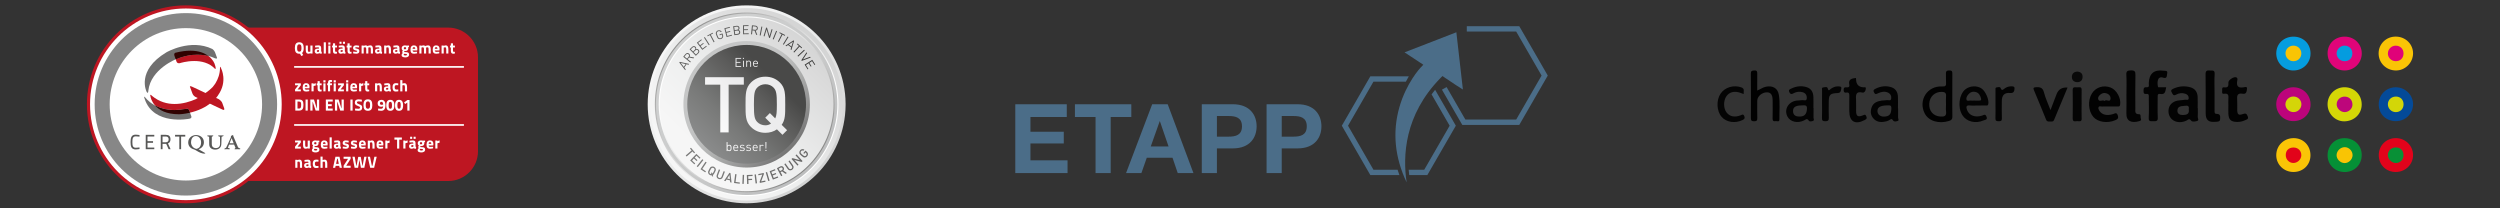 <?xml version="1.0" encoding="UTF-8"?>
<svg xmlns="http://www.w3.org/2000/svg" xmlns:xlink="http://www.w3.org/1999/xlink" id="Ebene_1" data-name="Ebene 1" viewBox="0 0 1200 100">
  <rect x="0" y="0" width="1200" height="100" fill="#333333" stroke="none"/>
  <defs>
    <style>
      .cls-1 {
        fill: #fac406;
      }

      .cls-1, .cls-2, .cls-3, .cls-4, .cls-5, .cls-6, .cls-7, .cls-8, .cls-9, .cls-10, .cls-11, .cls-12, .cls-13, .cls-14, .cls-15, .cls-16, .cls-17, .cls-18, .cls-19, .cls-20, .cls-21, .cls-22, .cls-23, .cls-24, .cls-25, .cls-26, .cls-27, .cls-28, .cls-29, .cls-30, .cls-31, .cls-32, .cls-33, .cls-34, .cls-35, .cls-36, .cls-37, .cls-38, .cls-39, .cls-40, .cls-41 {
        stroke-width: 0px;
      }

      .cls-2 {
        fill: url(#Unbenannter_Verlauf_6-3);
      }

      .cls-3 {
        fill: #d3d608;
      }

      .cls-42 {
        clip-path: url(#clippath-11);
      }

      .cls-4 {
        fill: #e2031a;
      }

      .cls-5 {
        fill: #fac405;
      }

      .cls-6 {
        fill: url(#Unbenannter_Verlauf_6);
      }

      .cls-7 {
        fill: #020202;
      }

      .cls-8 {
        fill: #040404;
      }

      .cls-9 {
        fill: #d4d508;
      }

      .cls-10 {
        fill: #030303;
      }

      .cls-11 {
        fill: #4b6d88;
      }

      .cls-12 {
        fill: url(#Unbenannter_Verlauf_5);
      }

      .cls-43 {
        clip-path: url(#clippath-2);
      }

      .cls-13 {
        fill: #010101;
      }

      .cls-14 {
        fill: url(#Unbenannter_Verlauf_8);
      }

      .cls-15 {
        fill: #089036;
      }

      .cls-16 {
        fill: #be1622;
      }

      .cls-17 {
        fill: #e00279;
      }

      .cls-44 {
        clip-path: url(#clippath-6);
      }

      .cls-18 {
        fill: url(#Unbenannter_Verlauf_9);
      }

      .cls-19 {
        fill: none;
      }

      .cls-20 {
        fill: #300100;
      }

      .cls-45 {
        clip-path: url(#clippath-7);
      }

      .cls-21 {
        fill: #e00479;
      }

      .cls-46 {
        clip-path: url(#clippath-1);
      }

      .cls-47 {
        clip-path: url(#clippath-4);
      }

      .cls-22 {
        fill: #bc047b;
      }

      .cls-23 {
        fill: #fff;
      }

      .cls-24 {
        fill: #d4d706;
      }

      .cls-25 {
        fill: url(#Unbenannter_Verlauf_11);
      }

      .cls-26 {
        fill: #059036;
      }

      .cls-27 {
        fill: #f9c404;
      }

      .cls-28 {
        fill: #706f6f;
      }

      .cls-29 {
        fill: #878787;
      }

      .cls-48 {
        clip-path: url(#clippath-9);
      }

      .cls-49 {
        clip-path: url(#clippath);
      }

      .cls-30 {
        fill: #049cdf;
      }

      .cls-31 {
        fill: url(#Unbenannter_Verlauf_4);
      }

      .cls-50 {
        clip-path: url(#clippath-3);
      }

      .cls-32 {
        fill: #044a98;
      }

      .cls-51 {
        clip-path: url(#clippath-8);
      }

      .cls-33 {
        fill: #059ddf;
      }

      .cls-34 {
        fill: #090909;
      }

      .cls-35 {
        fill: #e2031b;
      }

      .cls-36 {
        fill: url(#Unbenannter_Verlauf_6-2);
      }

      .cls-52 {
        clip-path: url(#clippath-5);
      }

      .cls-37 {
        fill: #bd067b;
      }

      .cls-53 {
        clip-path: url(#clippath-10);
      }

      .cls-38 {
        fill: url(#Unbenannter_Verlauf_10);
      }

      .cls-39 {
        fill: #575756;
      }

      .cls-40 {
        fill: url(#Unbenannter_Verlauf_5-2);
      }

      .cls-41 {
        fill: url(#Unbenannter_Verlauf_7);
      }
    </style>
    <clipPath id="clippath">
      <rect class="cls-19" x="41.72" y="2.57" width="187.72" height="95"></rect>
    </clipPath>
    <clipPath id="clippath-1">
      <path class="cls-19" d="m310.89,50.07c0,26.23,21.27,47.5,47.5,47.5s47.32-21.09,47.5-47.16v-.67c-.18-26.08-21.38-47.16-47.5-47.16s-47.5,21.27-47.5,47.5"></path>
    </clipPath>
    <linearGradient id="Unbenannter_Verlauf_6" data-name="Unbenannter Verlauf 6" x1="-3644.45" y1="-4055.72" x2="-3643.77" y2="-4055.72" gradientTransform="translate(-40502.15 764425.14) rotate(45) scale(140.39)" gradientUnits="userSpaceOnUse">
      <stop offset="0" stop-color="#f6f6f6"></stop>
      <stop offset=".32" stop-color="#eeefef"></stop>
      <stop offset=".8" stop-color="#dadada"></stop>
      <stop offset="1" stop-color="#cfd0d0"></stop>
    </linearGradient>
    <clipPath id="clippath-2">
      <path class="cls-19" d="m312.21,50.07c0,25.5,20.68,46.18,46.18,46.18s46.18-20.68,46.18-46.18S383.89,3.89,358.39,3.89c-25.5,0-46.18,20.68-46.18,46.18"></path>
    </clipPath>
    <linearGradient id="Unbenannter_Verlauf_6-2" data-name="Unbenannter Verlauf 6" x1="-3686.51" y1="-4016.01" x2="-3685.83" y2="-4016.01" gradientTransform="translate(743728.9 31884.84) rotate(-45) scale(136.49)" xlink:href="#Unbenannter_Verlauf_6"></linearGradient>
    <clipPath id="clippath-3">
      <path class="cls-19" d="m314.32,50.07c0,24.34,19.73,44.07,44.07,44.07s44.07-19.73,44.07-44.07-19.73-44.07-44.07-44.07-44.07,19.73-44.07,44.07"></path>
    </clipPath>
    <linearGradient id="Unbenannter_Verlauf_5" data-name="Unbenannter Verlauf 5" x1="-3728.14" y1="-4059.31" x2="-3727.47" y2="-4059.31" gradientTransform="translate(30890.5 -717169.87) rotate(-135) scale(130.25)" gradientUnits="userSpaceOnUse">
      <stop offset="0" stop-color="#fff"></stop>
      <stop offset=".13" stop-color="#f9f9f9"></stop>
      <stop offset=".31" stop-color="#e7e7e7"></stop>
      <stop offset=".52" stop-color="#cacaca"></stop>
      <stop offset=".75" stop-color="#a2a2a1"></stop>
      <stop offset="1" stop-color="#6f6f6e"></stop>
    </linearGradient>
    <clipPath id="clippath-4">
      <path class="cls-19" d="m314.85,50.07c0,24.05,19.49,43.54,43.54,43.54s43.54-19.49,43.54-43.54-19.49-43.54-43.54-43.54c-24.05,0-43.54,19.49-43.54,43.54"></path>
    </clipPath>
    <linearGradient id="Unbenannter_Verlauf_4" data-name="Unbenannter Verlauf 4" x1="-3640.78" y1="-4055.56" x2="-3640.11" y2="-4055.56" gradientTransform="translate(-37416.55 700379.64) rotate(45) scale(128.69)" gradientUnits="userSpaceOnUse">
      <stop offset="0" stop-color="#cfd0d0"></stop>
      <stop offset=".49" stop-color="#c8c9c9"></stop>
      <stop offset="1" stop-color="#bbbcbd"></stop>
    </linearGradient>
    <clipPath id="clippath-5">
      <path class="cls-19" d="m316.17,50.07c0,23.32,18.9,42.22,42.22,42.22s42.22-18.9,42.22-42.22-18.9-42.22-42.22-42.22c-23.32,0-42.22,18.9-42.22,42.22"></path>
    </clipPath>
    <linearGradient id="Unbenannter_Verlauf_5-2" data-name="Unbenannter Verlauf 5" x1="-3639.41" y1="-4055.5" x2="-3638.74" y2="-4055.5" gradientTransform="translate(-36387.77 679033.03) rotate(45) scale(124.79)" xlink:href="#Unbenannter_Verlauf_5"></linearGradient>
    <clipPath id="clippath-6">
      <path class="cls-19" d="m316.7,50.07c0,23.03,18.67,41.69,41.69,41.69s41.69-18.67,41.69-41.69-18.67-41.7-41.69-41.7c-23.03,0-41.69,18.67-41.69,41.7"></path>
    </clipPath>
    <linearGradient id="Unbenannter_Verlauf_6-3" data-name="Unbenannter Verlauf 6" x1="-3686.7" y1="-4011.56" x2="-3686.02" y2="-4011.56" gradientTransform="translate(671144.55 28387.31) rotate(-45) scale(123.23)" xlink:href="#Unbenannter_Verlauf_6"></linearGradient>
    <clipPath id="clippath-7">
      <path class="cls-19" d="m328.04,50.07c0,16.76,13.59,30.35,30.35,30.35s30.35-13.59,30.35-30.35-13.59-30.35-30.35-30.35-30.35,13.59-30.35,30.35"></path>
    </clipPath>
    <linearGradient id="Unbenannter_Verlauf_7" data-name="Unbenannter Verlauf 7" x1="-3621.68" y1="-4054.74" x2="-3621" y2="-4054.74" gradientTransform="translate(-27129.21 486896.37) rotate(45) scale(89.69)" gradientUnits="userSpaceOnUse">
      <stop offset="0" stop-color="#c5c6c6"></stop>
      <stop offset=".14" stop-color="#bfc0c0"></stop>
      <stop offset=".32" stop-color="#afb0af"></stop>
      <stop offset=".53" stop-color="#949494"></stop>
      <stop offset=".75" stop-color="#6e6e6d"></stop>
      <stop offset=".99" stop-color="#3e3e3d"></stop>
      <stop offset="1" stop-color="#3b3b3a"></stop>
    </linearGradient>
    <clipPath id="clippath-8">
      <path class="cls-19" d="m329.89,50.07c0,15.74,12.76,28.5,28.5,28.5s28.5-12.76,28.5-28.5-12.76-28.5-28.5-28.5-28.5,12.76-28.5,28.5"></path>
    </clipPath>
    <linearGradient id="Unbenannter_Verlauf_8" data-name="Unbenannter Verlauf 8" x1="-3687.63" y1="-3990.31" x2="-3686.95" y2="-3990.31" gradientTransform="translate(457669.12 18097.29) rotate(-45) scale(84.24)" gradientUnits="userSpaceOnUse">
      <stop offset="0" stop-color="#919292"></stop>
      <stop offset=".2" stop-color="#8a8b8b"></stop>
      <stop offset=".49" stop-color="#787978"></stop>
      <stop offset=".84" stop-color="#5a5a59"></stop>
      <stop offset="1" stop-color="#494948"></stop>
    </linearGradient>
    <clipPath id="clippath-9">
      <path class="cls-19" d="m326.74,30.22l2.36.53-.86,1.37-1.5-1.9Zm-.67-.18l2.81,3.64.26-.42-.64-.81,1-1.6,1.01.23.26-.42-4.5-.96-.21.33Zm60.16,1l1.44,2.26.35-.22-1.19-1.87,1.32-.83,1.01,1.6.35-.22-1.02-1.6,1.29-.82,1.19,1.87.35-.22-1.44-2.26-3.65,2.31Zm-57.67-3.88l.72-.9c.32-.39.75-.5,1.16-.17.41.33.39.77.07,1.17l-.72.89-1.23-.99Zm.43-1.19l-1.04,1.29,3.36,2.71.29-.36-1.49-1.2.65-.81,2.11.44.34-.42-2.17-.43c.26-.51.18-1.06-.31-1.46-.24-.19-.5-.29-.75-.29-.36,0-.71.19-.98.53m55.64,2.95l.23.29,4.26-1.58-.3-.38-3.43,1.3,2.03-3.06-.3-.38-2.49,3.8Zm-1.83-2.09l.32.34,3.15-2.96-.32-.34-3.15,2.96Zm-49.86-1.8l.85-.82c.38-.37.83-.38,1.17-.04.34.35.31.81-.07,1.18l-.85.82-1.1-1.14Zm-1.33-1.38l.81-.78c.35-.33.77-.42,1.13-.05.36.37.25.8-.09,1.13l-.81.78-1.04-1.08Zm.55-1.11l-1.17,1.13,3,3.11,1.21-1.17c.55-.53.64-1.19.1-1.75-.36-.37-.81-.43-1.22-.25.17-.35.12-.8-.2-1.12-.24-.25-.51-.36-.8-.36-.31,0-.64.14-.92.42m50.38-1.35l.93.84-2.62,2.89.34.31,2.62-2.89.92.84.28-.31-2.19-1.99-.28.31Zm-3.94.18l2.01-1.35-.71,2.31-1.3-.96Zm-1.6.53l.39.29.86-.58,1.52,1.12-.3.99.39.29,1.3-4.41-.31-.23-3.84,2.53Zm-42.51-1.42l2.61,3.44,2.14-1.62-.25-.33-1.77,1.34-.94-1.24,1.51-1.14-.25-.33-1.51,1.14-.92-1.21,1.77-1.34-.25-.33-2.14,1.62Zm3.42-2.45l2.31,3.65.39-.25-2.31-3.65-.39.25Zm37.9,3.18l.39.24,2.26-3.68-.39-.24-2.26,3.68Zm-36.35-4.15l.19.36,1.11-.58,1.81,3.46.41-.21-1.82-3.46,1.11-.58-.19-.36-2.62,1.38Zm34.6-1.22l1.11.57-1.76,3.48.41.21,1.77-3.48,1.11.56.19-.37-2.64-1.34-.19.37Zm-3.15,2.93l.43.17,1.63-4-.43-.17-1.64,4Zm-26.36-4.16c-.4.16-.7.44-.86.82-.23.53-.08.92.26,1.77.33.85.49,1.25,1.01,1.48.38.17.8.17,1.19.02.41-.16.73-.47.89-.88.14-.36.12-.71-.06-1.17l-.25-.64-1.42.55.15.38.99-.39.12.31c.12.31.15.55.06.82-.1.3-.33.53-.63.64-.27.1-.56.1-.8-.01-.36-.16-.49-.43-.82-1.27-.33-.84-.41-1.12-.26-1.48.1-.25.32-.46.58-.56.5-.2.98-.03,1.3.44l.43-.17c-.29-.48-.75-.77-1.28-.77-.19,0-.39.04-.6.12m21.97,2.71l.44.13.99-3.32,1.2,3.98.42.13,1.24-4.14-.44-.13-.99,3.31-1.21-3.96-.42-.13-1.24,4.14Zm-18.84-3.76l1.08,4.18,2.6-.67-.1-.4-2.15.56-.39-1.51,1.83-.47-.1-.4-1.83.47-.38-1.48,2.15-.56-.1-.4-2.59.67Zm16.97,3.39l.45.09.82-4.24-.45-.09-.83,4.24Zm-11.98-2.13l1.17-.16c.53-.07.9.19.96.67.07.48-.23.83-.75.9l-1.16.16-.21-1.57Zm-.25-1.89l1.12-.15c.48-.06.87.12.94.63.07.51-.27.79-.74.86l-1.12.15-.2-1.49Zm1.1-.56l-1.61.22.58,4.28,1.67-.22c.76-.1,1.22-.58,1.12-1.36-.07-.51-.41-.83-.83-.92.34-.18.56-.57.5-1.02-.09-.64-.55-.99-1.18-.99-.08,0-.16,0-.24.02m8.83,1.9l-1.15-.12.16-1.58,1.15.12c.5.05.83.35.77.88-.05.48-.37.7-.8.7-.04,0-.09,0-.14,0m-1.84,2.15l.46.05.19-1.91,1.03.1.78,2.01.54.05-.82-2.05c.57-.06.99-.43,1.05-1.06.08-.74-.4-1.25-1.15-1.33l-1.65-.17-.44,4.3Zm-3.88-4.33l.07,4.32,2.68-.04v-.41s-2.23.04-2.23.04l-.03-1.56,1.89-.03v-.41s-1.9.03-1.9.03l-.03-1.52,2.22-.04v-.41s-2.69.04-2.69.04Z"></path>
    </clipPath>
    <linearGradient id="Unbenannter_Verlauf_9" data-name="Unbenannter Verlauf 9" x1="-3604.61" y1="-4053.98" x2="-3603.93" y2="-4053.98" gradientTransform="translate(-22109.84 382705.47) rotate(45) scale(70.67)" gradientUnits="userSpaceOnUse">
      <stop offset="0" stop-color="#636362"></stop>
      <stop offset=".31" stop-color="#5c5c5b"></stop>
      <stop offset=".76" stop-color="#484847"></stop>
      <stop offset="1" stop-color="#3b3b3a"></stop>
    </linearGradient>
    <clipPath id="clippath-10">
      <path class="cls-19" d="m356.33,88.24l.65.03.19-4.32-.66-.03-.19,4.32Zm2.14-4.24l.16,4.32.66-.03-.07-1.82,1.79-.07-.02-.59-1.79.07-.05-1.31,2.1-.08-.02-.59-2.76.1Zm3.71-.23l.52,4.29.65-.08-.52-4.29-.65.08Zm-9.83,4.07l2.71.34.07-.58-2.06-.26.47-3.7-.65-.08-.55,4.28Zm11.6-4.29l.12.58,1.87-.38-1.32,3.5.11.55,2.71-.55-.12-.58-1.97.4,1.33-3.53-.11-.52-2.63.54Zm-14.9,2.13l1.1-1.7.19,2.02-1.29-.31Zm-1.49,1.11l.68.16.49-.77,1.66.4.08.91.68.16-.52-4.57-.51-.13-2.56,3.82Zm20-4.05l1.21,4.15.63-.18-1.21-4.15-.63.18Zm-23.52,1.24c-.31.83.1,1.63.92,1.94.82.31,1.67-.02,1.98-.85l1.01-2.68-.61-.23-1,2.65c-.2.54-.66.75-1.17.56-.5-.19-.71-.65-.51-1.19l1-2.65-.61-.23-1.01,2.68Zm25.38-1.8l1.56,4.03,2.57-.99-.21-.55-1.96.76-.47-1.21,1.68-.65-.21-.54-1.68.65-.45-1.18,1.96-.76-.21-.55-2.58.99Zm-28.42,1.32c-.23-.12-.39-.32-.45-.54-.08-.3,0-.54.39-1.31.4-.77.55-.96.85-1.07.21-.08.47-.06.69.06.22.12.39.32.45.53.08.3,0,.54-.39,1.31-.26.5-.41.75-.61.89l-.18-.57-.49.15.19.61s-.07,0-.11,0c-.12,0-.24-.03-.35-.09m.54-3.49c-.57.18-.79.61-1.17,1.35-.39.74-.61,1.16-.43,1.73.13.4.38.72.79.93.3.16.63.22.93.17l.18.58.49-.15-.18-.57c.43-.21.63-.61.97-1.26.39-.74.62-1.16.44-1.73-.13-.4-.39-.72-.8-.94-.25-.13-.5-.19-.75-.19-.16,0-.32.03-.47.08m32.24.96l.86-.45c.39-.2.77-.12.97.26.2.37.05.73-.34.94l-.86.45-.63-1.2Zm.63-.99l-1.48.78,2.02,3.82.58-.31-.85-1.61.72-.38,1.65,1.18.68-.36-1.77-1.22c.37-.34.51-.87.23-1.42-.23-.44-.62-.68-1.07-.68-.22,0-.46.06-.7.19m-38.17,1.27l2.28,1.52.33-.49-1.73-1.16,2.07-3.1-.54-.36-2.4,3.59Zm42.23-3.81l1.62,2.33c.33.47.24.97-.2,1.28-.44.31-.94.21-1.26-.26l-1.62-2.33-.54.37,1.63,2.35c.51.73,1.4.84,2.12.34.72-.5.93-1.38.42-2.11l-1.63-2.35-.54.37Zm-44.05,2.4l.51.41,2.69-3.38-.51-.41-2.68,3.38Zm47.43-5.23l2.03,2.25-3.52-.92-.45.4,2.9,3.21.49-.44-2.04-2.26,3.52.92.45-.4-2.89-3.21-.49.44Zm-50.56,2.44l2.01,1.89.4-.43-1.53-1.44.89-.95,1.31,1.23.4-.42-1.31-1.23.86-.92,1.53,1.45.4-.43-2.01-1.89-2.96,3.14Zm52.78-4.84c-.3.35-.42.74-.39,1.16.04.6.41.91,1.04,1.45.63.54.99.86,1.59.81.42-.03.8-.22,1.09-.56.3-.34.45-.75.4-1.22-.04-.41-.25-.72-.67-1.09l-.5-.43-1.03,1.19.42.36.6-.7.19.16c.21.18.34.37.37.61.04.26-.04.52-.23.73-.17.19-.39.3-.61.31-.31.01-.53-.12-1.19-.68-.66-.57-.81-.76-.85-1.07-.02-.22.05-.46.21-.66.32-.37.73-.42,1.16-.2l.43-.5c-.27-.16-.57-.26-.87-.26-.41,0-.83.17-1.17.57m-52.86-.85l.77.9-2.83,2.43.43.5,2.83-2.43.77.9.45-.38-1.97-2.3-.45.38Z"></path>
    </clipPath>
    <linearGradient id="Unbenannter_Verlauf_10" data-name="Unbenannter Verlauf 10" x1="-3594.73" y1="-4053.64" x2="-3594.05" y2="-4053.64" gradientTransform="translate(-20019.89 339395.53) rotate(45) scale(62.74)" gradientUnits="userSpaceOnUse">
      <stop offset="0" stop-color="#7b7b7a"></stop>
      <stop offset=".34" stop-color="#737372"></stop>
      <stop offset=".85" stop-color="#5e5d5d"></stop>
      <stop offset="1" stop-color="#575656"></stop>
    </linearGradient>
    <clipPath id="clippath-11">
      <path class="cls-19" d="m367.4,72.49h.52v-.51h-.52v.51Zm-14.93-2.2c.12-.27.38-.45.7-.45s.58.18.7.45c.07.16.08.25.09.5h-1.58c.01-.24.02-.33.09-.5m-.53.71c0,1.06.52,1.53,1.3,1.53.51,0,.79-.16,1.09-.46l-.3-.26c-.24.24-.44.34-.78.34-.57,0-.88-.38-.88-1.03h2.01v-.2c0-.89-.46-1.44-1.22-1.44-.76,0-1.23.56-1.23,1.53m3.26-.65c0,.49.31.75.89.8l.49.04c.35.03.5.18.5.44,0,.35-.3.53-.8.53-.37,0-.69-.1-.93-.35l-.29.29c.33.32.72.43,1.23.43.72,0,1.21-.34,1.21-.91s-.36-.76-.88-.81l-.48-.04c-.38-.03-.52-.18-.52-.44,0-.3.23-.49.67-.49.31,0,.58.07.8.24l.28-.29c-.27-.22-.65-.32-1.07-.32-.64,0-1.1.33-1.1.87m3.06,0c0,.49.31.75.89.8l.49.04c.35.03.5.18.5.44,0,.35-.3.53-.8.53-.37,0-.69-.1-.93-.35l-.29.29c.33.32.72.43,1.22.43.72,0,1.21-.34,1.21-.91s-.36-.76-.88-.81l-.48-.04c-.38-.03-.52-.18-.52-.44,0-.3.23-.49.67-.49.31,0,.58.07.8.24l.29-.29c-.27-.22-.65-.32-1.07-.32-.64,0-1.1.33-1.1.87m3.55-.05c.11-.27.38-.45.7-.45s.58.18.7.45c.07.16.08.25.09.5h-1.58c.01-.24.03-.33.09-.5m-.53.71c0,1.06.51,1.53,1.3,1.53.51,0,.79-.16,1.09-.46l-.3-.26c-.24.24-.44.34-.78.34-.57,0-.88-.38-.88-1.03h2.01v-.2c0-.89-.45-1.44-1.23-1.44-.76,0-1.22.56-1.22,1.53m3.77-1.13v-.36h-.44v2.99h.44v-1.83c0-.45.28-.8.72-.8.23,0,.35.05.52.22l.32-.33c-.21-.21-.43-.28-.72-.28-.35,0-.67.15-.84.4m-15.81,1.13c0-.58.1-1.14.75-1.14s.74.56.74,1.14-.1,1.14-.74,1.14-.75-.56-.75-1.14m-.44-2.83v4.32h.44v-.36c.24.32.52.4.84.4.3,0,.57-.1.73-.26.3-.3.37-.8.37-1.27s-.06-.96-.37-1.27c-.16-.16-.42-.26-.73-.26-.33,0-.6.07-.84.38v-1.68h-.44Zm18.61,0l.06,3.1h.38l.07-3.1h-.51Zm-28.95-31.15v3.61h7.3v22.89h4.02v-22.89h7.29v-3.61h-18.61Zm25.01,21.47c-1.3-1.41-1.56-2.9-1.56-8.22s.26-6.81,1.56-8.22c.93-1,2.38-1.64,3.94-1.64s3.02.63,3.95,1.64c1.3,1.41,1.56,2.9,1.56,8.22,0,3.42-.11,5.21-.78,6.55l-2.57-2.57-2.23,2.23,2.79,2.79c-.78.56-1.71.86-2.72.86-1.56,0-3.01-.63-3.94-1.64m-3.01-18.87c-2.61,2.6-2.57,5.55-2.57,10.64s-.04,8.04,2.57,10.64c1.82,1.82,4.13,2.83,6.96,2.83,2.08,0,4.02-.59,5.54-1.67l2.64,2.64,2.23-2.23-2.6-2.57c1.75-2.38,1.71-5.13,1.71-9.64,0-5.1.08-8.04-2.53-10.64-1.82-1.82-4.17-2.83-7-2.83-2.83,0-5.14,1.01-6.96,2.83m-3.78-7.52h.44v-2.98h-.44v2.98Zm1.97-2.66v-.33h-.44v2.98h.44v-1.84c0-.52.29-.8.74-.8s.73.27.73.8v1.84h.44v-1.91c0-.35-.1-.63-.31-.83-.18-.18-.44-.28-.77-.28s-.62.12-.84.36m3.34.46c.11-.27.38-.45.7-.45s.58.18.7.45c.07.16.08.25.09.5h-1.58c.01-.24.02-.33.09-.5m-.53.71c0,1.05.51,1.53,1.3,1.53.51,0,.79-.16,1.09-.46l-.3-.26c-.24.24-.44.34-.78.34-.57,0-.88-.38-.88-1.03h2.01v-.2c0-.89-.45-1.44-1.23-1.44s-1.22.57-1.22,1.53m-8.34-2.83v4.32h2.68v-.41h-2.22v-1.56h1.89v-.41h-1.89v-1.52h2.22v-.41s-2.68,0-2.68,0Zm3.54.48h.49v-.49h-.49v.49Z"></path>
    </clipPath>
    <linearGradient id="Unbenannter_Verlauf_11" data-name="Unbenannter Verlauf 11" x1="-3680.55" y1="-3963.61" x2="-3679.87" y2="-3963.61" gradientTransform="translate(323748.72 40464.51) rotate(-40) scale(60.26)" gradientUnits="userSpaceOnUse">
      <stop offset="0" stop-color="#fff"></stop>
      <stop offset=".32" stop-color="#fff"></stop>
      <stop offset="1" stop-color="#ececed"></stop>
    </linearGradient>
  </defs>
  <g>
    <g class="cls-49">
      <path class="cls-16" d="m229.44,72.62c0,7.85-6.42,14.26-14.26,14.26H73.04c-7.84,0-14.26-6.41-14.26-14.26V27.52c0-7.85,6.42-14.27,14.26-14.27h142.14c7.84,0,14.26,6.42,14.26,14.27v45.1"></path>
    </g>
    <polygon class="cls-23" points="141.18 60.39 141.18 59.58 222.68 59.58 222.68 60.39 141.18 60.39 141.18 60.39"></polygon>
    <path class="cls-23" d="m144.7,23.08c0-1.22-.25-1.81-1.04-1.81s-1.04.58-1.04,1.81.28,1.73,1.04,1.73,1.04-.51,1.04-1.73h0Zm-.7,2.69c-.11,0-.22.02-.34.02-1.57,0-2.13-.92-2.13-2.71s.56-2.79,2.13-2.79,2.13,1,2.13,2.79c0,1.14-.22,1.92-.8,2.35l.55,1.02-.92.45-.62-1.12h0Z"></path>
    <path class="cls-23" d="m150.02,21.86v3.84h-1.03v-.16s-.56.25-.92.25c-.97,0-1.32-.61-1.32-1.92v-2.01h1.03v2.01c0,.69.1,1.02.5,1.02.25,0,.7-.15.7-.15v-2.87h1.03Z"></path>
    <path class="cls-23" d="m152.46,24.07c-.25,0-.38.18-.38.43,0,.27.12.43.33.43.32,0,.72-.12.72-.12v-.78l-.68.03h0Zm1.71.45c0,.28.08.35.29.42l-.06.86c-.6,0-.86-.1-1.11-.26,0,0-.5.26-1.03.26-.69,0-1.22-.49-1.22-1.26,0-.82.53-1.13,1.3-1.19l.79-.05v-.22c0-.23-.12-.37-.35-.37-.72,0-1.52.07-1.52.07l-.03-.84s1.05-.17,1.62-.17c.83,0,1.31.34,1.31,1.32v1.42h0Z"></path>
    <polygon class="cls-23" points="155.39 20.31 156.42 20.31 156.42 25.7 155.39 25.7 155.39 20.31 155.39 20.31"></polygon>
    <path class="cls-23" d="m157.58,21.86h1.03v3.84h-1.03v-3.84h0Zm0-1.48h1.03v1.04h-1.03v-1.04h0Z"></path>
    <path class="cls-23" d="m160.85,22.77v1.51c0,.39.12.59.32.59s.55-.02.55-.02l.05.83s-.48.12-.75.12c-.86,0-1.2-.43-1.2-1.46v-1.56h-.42v-.9h.42v-1.09h1.03v1.09h.91v.9h-.91Z"></path>
    <path class="cls-23" d="m164.61,20.02h.99v1.02h-.99v-1.02h0Zm-.79,4.05c-.25,0-.38.18-.38.43,0,.27.12.43.33.43.32,0,.72-.12.72-.12v-.78l-.68.03h0Zm-.88-4.05h.99v1.02h-.99v-1.02h0Zm2.59,4.5c0,.28.08.35.29.42l-.06.86c-.6,0-.86-.1-1.11-.26,0,0-.5.26-1.03.26-.69,0-1.22-.49-1.22-1.26,0-.82.53-1.13,1.3-1.19l.79-.05v-.22c0-.23-.12-.37-.35-.37-.72,0-1.52.07-1.52.07l-.03-.84s1.05-.17,1.62-.17c.83,0,1.32.34,1.32,1.32v1.42h0Z"></path>
    <path class="cls-23" d="m167.85,22.77v1.51c0,.39.12.59.32.59s.55-.02.55-.02l.04.83s-.48.12-.75.12c-.85,0-1.2-.43-1.2-1.46v-1.56h-.42v-.9h.42v-1.09h1.03v1.09h.91v.9h-.91Z"></path>
    <path class="cls-23" d="m172.36,22.79s-.99-.12-1.36-.12-.5.12-.5.33c0,.18.15.22.68.32.95.18,1.31.45,1.31,1.22,0,.9-.63,1.25-1.52,1.25-.57,0-1.47-.19-1.47-.19l.03-.84s.95.13,1.34.13c.45,0,.58-.12.58-.32,0-.17-.08-.22-.58-.33-.86-.18-1.41-.39-1.41-1.22,0-.89.72-1.25,1.45-1.25.55,0,1.46.19,1.46.19l-.02.83h0Z"></path>
    <path class="cls-23" d="m173.56,25.7v-3.84h1.02v.18s.56-.28.87-.28c.35,0,.72.12.94.32,0,0,.9-.32,1.31-.32.97,0,1.32.68,1.32,1.92v2.01h-1.03v-1.97c0-.58-.05-1.02-.5-1.02-.31,0-.71.17-.71.17,0,0,.03.53.03.83v1.99h-1.03v-1.98c0-.62-.11-1.02-.55-1.02-.25,0-.65.15-.65.15v2.84h-1.03Z"></path>
    <path class="cls-23" d="m181.41,24.07c-.25,0-.38.18-.38.43,0,.27.12.43.33.43.31,0,.72-.12.72-.12v-.78l-.68.03h0Zm1.71.45c0,.28.08.35.29.42l-.06.86c-.6,0-.86-.1-1.11-.26,0,0-.5.26-1.03.26-.69,0-1.22-.49-1.22-1.26,0-.82.53-1.13,1.3-1.19l.79-.05v-.22c0-.23-.12-.37-.35-.37-.72,0-1.52.07-1.52.07l-.03-.84s1.05-.17,1.62-.17c.83,0,1.32.34,1.32,1.32v1.42h0Z"></path>
    <path class="cls-23" d="m184.39,25.7v-3.84h1.03v.17s.55-.26.92-.26c1,0,1.32.75,1.32,1.92v2.01h-1.03v-2.01c0-.51-.08-.99-.5-.99-.25,0-.7.14-.7.14v2.86h-1.03Z"></path>
    <path class="cls-23" d="m190.03,24.07c-.25,0-.38.18-.38.43,0,.27.12.43.33.43.32,0,.72-.12.72-.12v-.78l-.68.03h0Zm1.71.45c0,.28.08.35.29.42l-.06.86c-.6,0-.86-.1-1.11-.26,0,0-.5.26-1.03.26-.68,0-1.21-.49-1.21-1.26,0-.82.53-1.13,1.3-1.19l.79-.05v-.22c0-.23-.12-.37-.35-.37-.72,0-1.52.07-1.52.07l-.03-.84s1.05-.17,1.62-.17c.83,0,1.32.34,1.32,1.32v1.42h0Z"></path>
    <path class="cls-23" d="m194.94,23.14c0-.35-.18-.52-.56-.52s-.54.18-.54.52.18.53.53.53.57-.16.57-.53h0Zm-.95,2.69c-.13.13-.21.27-.21.46,0,.22.35.35.81.35s.74-.13.74-.41c0-.29-.23-.35-.68-.35-.22,0-.65-.05-.65-.05h0Zm-1.22.57c0-.35.16-.64.55-.94-.17-.12-.28-.32-.28-.56,0-.19.31-.64.31-.64-.27-.19-.53-.51-.53-1.12,0-.97.75-1.36,1.58-1.36.26,0,.74.1.74.1l1.19-.02v.81h-.49c.06.11.13.27.13.48,0,1.01-.61,1.35-1.59,1.35l-.28-.03s-.08.2-.08.3c0,.2.05.25.71.25,1.16,0,1.64.3,1.64,1.16,0,.99-.87,1.37-1.79,1.37-1.05,0-1.82-.28-1.82-1.15h0Z"></path>
    <path class="cls-23" d="m199.31,23.44c0-.51-.14-.81-.62-.81s-.62.33-.63.81h1.25Zm.88,1.38v.76s-.69.22-1.47.22c-1.22,0-1.69-.65-1.69-1.96s.54-2.06,1.66-2.06,1.64.68,1.64,1.72l-.08.72h-2.19c0,.41.21.68.74.68.55,0,1.39-.07,1.39-.07h0Z"></path>
    <path class="cls-23" d="m201.29,25.7v-3.84h1.02v.18s.56-.28.87-.28c.36,0,.72.12.94.32,0,0,.9-.32,1.31-.32.97,0,1.32.68,1.32,1.92v2.01h-1.03v-1.97c0-.58-.05-1.02-.5-1.02-.31,0-.71.17-.71.17,0,0,.03.53.03.83v1.99h-1.03v-1.98c0-.62-.11-1.02-.55-1.02-.25,0-.65.15-.65.15v2.84h-1.03Z"></path>
    <path class="cls-23" d="m209.97,23.44c0-.51-.14-.81-.62-.81s-.62.33-.63.81h1.25Zm.88,1.38l.02.76s-.7.22-1.48.22c-1.22,0-1.69-.65-1.69-1.96s.54-2.06,1.66-2.06,1.64.68,1.64,1.72l-.08.72h-2.19c0,.41.22.68.74.68.55,0,1.38-.07,1.38-.07h0Z"></path>
    <path class="cls-23" d="m211.95,25.7v-3.84h1.03v.17s.55-.26.92-.26c1,0,1.32.75,1.32,1.92v2.01h-1.03v-2.01c0-.51-.08-.99-.5-.99-.25,0-.7.14-.7.14v2.86h-1.03Z"></path>
    <path class="cls-23" d="m217.44,22.77v1.51c0,.39.11.59.32.59s.55-.02.55-.02l.05.83s-.48.12-.75.12c-.85,0-1.2-.43-1.2-1.46v-1.56h-.42v-.9h.42v-1.09h1.03v1.09h.91v.9h-.91Z"></path>
    <polygon class="cls-23" points="141.62 40 144.4 40 144.4 40.92 142.83 42.94 144.4 42.94 144.4 43.85 141.62 43.85 141.62 42.94 143.2 40.92 141.62 40.92 141.62 40 141.62 40"></polygon>
    <path class="cls-23" d="m147.56,41.59c0-.51-.14-.81-.62-.81s-.62.33-.63.81h1.25Zm.88,1.38v.76s-.69.22-1.47.22c-1.22,0-1.69-.65-1.69-1.96s.54-2.06,1.66-2.06,1.64.68,1.64,1.72l-.08.72h-2.19c0,.41.22.68.74.68.55,0,1.39-.07,1.39-.07h0Z"></path>
    <path class="cls-23" d="m149.51,40.01h1.03v.36s.42-.34,1.03-.45v1.11c-.71.13-1.03.29-1.03.29v2.53h-1.03v-3.84h0Z"></path>
    <path class="cls-23" d="m153.49,40.92v1.51c0,.39.12.59.32.59s.55-.02.55-.02l.04.83s-.48.12-.75.12c-.85,0-1.2-.43-1.2-1.46v-1.56h-.42v-.9h.42v-1.09h1.03v1.09h.91v.9h-.91Z"></path>
    <path class="cls-23" d="m155.22,40.01h1.03v3.84h-1.03v-3.84h0Zm0-1.48h1.03v1.04h-1.03v-1.04h0Z"></path>
    <path class="cls-23" d="m158.46,43.85h-1.03v-2.95h-.38v-.89h.38v-.18c0-1.03.36-1.45,1.12-1.45.25,0,.84.1.84.1l-.02.85s-.3-.04-.55-.04c-.29,0-.37.21-.37.55v.17h.89v.89h-.89v2.95h0Z"></path>
    <path class="cls-23" d="m160.16,40.01h1.03v3.84h-1.03v-3.84h0Zm0-1.48h1.03v1.04h-1.03v-1.04h0Z"></path>
    <polygon class="cls-23" points="162.28 40 165.06 40 165.06 40.92 163.48 42.94 165.06 42.94 165.06 43.85 162.28 43.85 162.28 42.94 163.86 40.92 162.28 40.92 162.28 40 162.28 40"></polygon>
    <path class="cls-23" d="m166.14,40.01h1.03v3.84h-1.03v-3.84h0Zm0-1.48h1.03v1.04h-1.03v-1.04h0Z"></path>
    <path class="cls-23" d="m170.4,41.59c0-.51-.14-.81-.62-.81s-.62.33-.63.81h1.25Zm.88,1.38l.02.76s-.7.22-1.49.22c-1.22,0-1.69-.65-1.69-1.96s.54-2.06,1.66-2.06,1.64.68,1.64,1.72l-.08.72h-2.19c0,.41.22.68.74.68.55,0,1.39-.07,1.39-.07h0Z"></path>
    <path class="cls-23" d="m172.35,40.01h1.03v.36s.42-.34,1.03-.45v1.11c-.71.13-1.03.29-1.03.29v2.53h-1.03v-3.84h0Z"></path>
    <path class="cls-23" d="m176.32,40.92v1.51c0,.39.11.59.32.59s.55-.02.55-.02l.05.83s-.48.12-.75.12c-.86,0-1.2-.43-1.2-1.46v-1.56h-.42v-.9h.42v-1.09h1.03v1.09h.91v.9h-.91Z"></path>
    <path class="cls-23" d="m180.02,43.85v-3.84h1.03v.17s.55-.26.92-.26c1,0,1.32.75,1.32,1.92v2.01h-1.03v-2.01c0-.51-.08-.99-.5-.99-.25,0-.7.14-.7.14v2.86h-1.03Z"></path>
    <path class="cls-23" d="m185.67,42.22c-.25,0-.38.18-.38.43,0,.27.12.43.33.43.32,0,.72-.12.72-.12v-.78l-.68.03h0Zm1.71.45c0,.28.08.35.29.42l-.06.86c-.6,0-.86-.1-1.11-.26,0,0-.5.26-1.03.26-.69,0-1.22-.49-1.22-1.26,0-.82.53-1.13,1.3-1.19l.79-.05v-.22c0-.23-.12-.37-.35-.37-.72,0-1.52.07-1.52.07l-.03-.84s1.05-.17,1.62-.17c.83,0,1.32.34,1.32,1.32v1.42h0Z"></path>
    <path class="cls-23" d="m191.18,40.05l-.03.87s-.57-.05-.86-.05c-.62,0-.84.29-.84,1.02s.22,1.11.85,1.11c.29,0,.86-.05.86-.05l.03.87s-.63.12-1.22.12c-1.07,0-1.56-.69-1.56-2.06,0-1.28.52-1.97,1.59-1.97.6,0,1.19.13,1.19.13h0Z"></path>
    <path class="cls-23" d="m192.12,43.85v-5.39h1.03v1.65s.55-.19.92-.19c1,0,1.32.75,1.32,1.92v2.02h-1.03v-2.02c0-.5-.08-.98-.5-.98-.25,0-.7.12-.7.12v2.89h-1.03Z"></path>
    <path class="cls-23" d="m143.46,48.75h-.66v3.36h.66c.95,0,1.09-.69,1.09-1.78s-.14-1.58-1.09-1.58h0Zm-1.71,4.33v-5.31h1.71c1.75,0,2.19.8,2.19,2.56s-.39,2.76-2.19,2.76h-1.71Z"></path>
    <polygon class="cls-23" points="146.66 47.77 147.72 47.77 147.72 53.09 146.66 53.09 146.66 47.77 146.66 47.77"></polygon>
    <polygon class="cls-23" points="148.95 47.77 150.7 47.77 152.05 51.98 152.13 51.98 152.13 47.77 153.2 47.77 153.2 53.09 151.5 53.09 150.1 48.88 150.02 48.88 150.02 53.09 148.95 53.09 148.95 47.77 148.95 47.77"></polygon>
    <polygon class="cls-23" points="156.4 47.77 159.7 47.77 159.7 48.75 157.45 48.75 157.45 50 159.23 50 159.23 50.95 157.45 50.95 157.45 52.11 159.7 52.11 159.7 53.09 156.4 53.09 156.4 47.77 156.4 47.77"></polygon>
    <polygon class="cls-23" points="160.78 47.77 162.52 47.77 163.87 51.98 163.96 51.98 163.96 47.77 165.02 47.77 165.02 53.09 163.32 53.09 161.92 48.88 161.84 48.88 161.84 53.09 160.78 53.09 160.78 47.77 160.78 47.77"></polygon>
    <polygon class="cls-23" points="168.19 47.77 169.25 47.77 169.25 53.09 168.19 53.09 168.19 47.77 168.19 47.77"></polygon>
    <path class="cls-23" d="m173.66,48.77s-1.07-.11-1.52-.11c-.49,0-.8.17-.8.55,0,.35.22.5,1.05.82,1.09.42,1.46.64,1.46,1.53,0,1.12-.55,1.62-1.83,1.62-.74,0-1.62-.18-1.62-.18l.05-.91s1.01.11,1.48.11c.54,0,.88-.12.88-.61,0-.32-.27-.43-1-.71-1.15-.44-1.5-.8-1.5-1.66,0-1.02.64-1.54,1.79-1.54.75,0,1.61.19,1.61.19l-.03.89h0Z"></path>
    <path class="cls-23" d="m177.63,50.47c0-1.22-.25-1.81-1.04-1.81s-1.04.58-1.04,1.81.25,1.73,1.04,1.73,1.04-.51,1.04-1.73h0Zm-3.17,0c0-1.79.56-2.79,2.13-2.79s2.13,1,2.13,2.79-.56,2.71-2.13,2.71-2.13-.92-2.13-2.71h0Z"></path>
    <path class="cls-23" d="m183.92,50.19c0-.77-.27-1.32-.82-1.32-.43,0-.73.27-.73.74s.28.69.71.69.85-.12.85-.12h0Zm-2.39,1.9s.78.12,1.39.12c.66,0,.99-.45.99-1.16,0,0-.56.2-.93.2-1.02,0-1.71-.53-1.71-1.63s.78-1.7,1.82-1.7c1.23,0,1.92.86,1.92,2.6,0,2.02-.85,2.66-2.08,2.66-.57,0-1.49-.17-1.49-.17l.09-.92h0Z"></path>
    <path class="cls-23" d="m186.55,50.58c0,1.25.23,1.62.81,1.62s.79-.38.79-1.62-.22-1.69-.79-1.69-.81.44-.81,1.69h0Zm2.74,0c0,2-.76,2.6-1.94,2.6s-1.94-.6-1.94-2.6.75-2.66,1.94-2.66,1.94.66,1.94,2.66h0Z"></path>
    <path class="cls-23" d="m190.75,50.58c0,1.25.23,1.62.81,1.62s.79-.38.79-1.62-.22-1.69-.79-1.69-.81.44-.81,1.69h0Zm2.74,0c0,2-.75,2.6-1.94,2.6s-1.94-.6-1.94-2.6.75-2.66,1.94-2.66,1.94.66,1.94,2.66h0Z"></path>
    <polygon class="cls-23" points="195.59 48 196.58 48 196.58 53.09 195.52 53.09 195.52 49.23 194.46 49.94 193.97 49.11 195.59 48 195.59 48"></polygon>
    <polygon class="cls-23" points="141.62 67.47 144.4 67.47 144.4 68.38 142.83 70.4 144.4 70.4 144.4 71.32 141.62 71.32 141.62 70.4 143.2 68.38 141.62 68.38 141.62 67.47 141.62 67.47"></polygon>
    <path class="cls-23" d="m148.73,67.47v3.84h-1.03v-.16s-.56.25-.92.25c-.97,0-1.32-.61-1.32-1.92v-2.01h1.03v2.01c0,.69.1,1.02.5,1.02.25,0,.7-.15.7-.15v-2.87h1.03Z"></path>
    <path class="cls-23" d="m151.9,68.75c0-.35-.19-.52-.56-.52s-.54.18-.54.52.18.53.53.53.57-.16.57-.53h0Zm-.96,2.69c-.13.13-.21.27-.21.46,0,.22.35.35.81.35s.74-.13.74-.41c0-.29-.23-.35-.68-.35-.22,0-.65-.05-.65-.05h0Zm-1.22.57c0-.35.16-.64.55-.94-.17-.12-.28-.32-.28-.56,0-.19.31-.64.31-.64-.27-.19-.53-.51-.53-1.12,0-.97.76-1.36,1.58-1.36.26,0,.74.1.74.1l1.19-.02v.81h-.49c.06.11.13.27.13.48,0,1.01-.61,1.36-1.59,1.36l-.28-.03s-.08.2-.08.3c0,.2.05.25.71.25,1.16,0,1.64.3,1.64,1.16,0,.99-.87,1.37-1.79,1.37-1.05,0-1.82-.28-1.82-1.15h0Z"></path>
    <path class="cls-23" d="m156.26,69.05c0-.51-.14-.81-.62-.81s-.62.33-.63.81h1.25Zm.88,1.38v.76s-.69.22-1.47.22c-1.22,0-1.69-.65-1.69-1.96s.54-2.06,1.66-2.06,1.64.68,1.64,1.72l-.08.72h-2.19c0,.41.22.68.74.68.55,0,1.39-.07,1.39-.07h0Z"></path>
    <polygon class="cls-23" points="158.21 65.93 159.24 65.93 159.24 71.32 158.21 71.32 158.21 65.93 158.21 65.93"></polygon>
    <path class="cls-23" d="m161.64,69.68c-.25,0-.38.18-.38.43,0,.27.12.43.33.43.31,0,.72-.12.72-.12v-.78l-.68.03h0Zm1.71.45c0,.28.08.35.29.42l-.06.86c-.6,0-.86-.1-1.11-.26,0,0-.5.26-1.03.26-.68,0-1.22-.49-1.22-1.26,0-.82.53-1.13,1.3-1.19l.79-.05v-.21c0-.23-.12-.37-.35-.37-.72,0-1.52.07-1.52.07l-.03-.84s1.06-.17,1.62-.17c.83,0,1.32.34,1.32,1.32v1.42h0Z"></path>
    <path class="cls-23" d="m167.36,68.41s-.99-.12-1.36-.12-.5.12-.5.33c0,.18.15.22.69.32.95.18,1.31.45,1.31,1.22,0,.9-.63,1.25-1.52,1.25-.57,0-1.47-.19-1.47-.19l.03-.84s.95.13,1.34.13c.45,0,.59-.12.59-.32,0-.17-.09-.22-.59-.33-.86-.19-1.41-.39-1.41-1.22,0-.89.72-1.25,1.45-1.25.55,0,1.45.19,1.45.19l-.02.83h0Z"></path>
    <path class="cls-23" d="m171.3,68.41s-.99-.12-1.36-.12-.5.12-.5.33c0,.18.15.22.69.32.95.18,1.31.45,1.31,1.22,0,.9-.63,1.25-1.52,1.25-.57,0-1.47-.19-1.47-.19l.03-.84s.95.13,1.34.13c.45,0,.59-.12.59-.32,0-.17-.08-.22-.59-.33-.85-.19-1.41-.39-1.41-1.22,0-.89.72-1.25,1.46-1.25.55,0,1.45.19,1.45.19l-.02.83h0Z"></path>
    <path class="cls-23" d="m174.55,69.05c0-.51-.14-.81-.62-.81s-.62.33-.63.81h1.25Zm.88,1.38l.02.76s-.7.22-1.49.22c-1.22,0-1.69-.65-1.69-1.96s.54-2.06,1.66-2.06,1.64.68,1.64,1.72l-.08.72h-2.19c0,.41.22.68.74.68.55,0,1.38-.07,1.38-.07h0Z"></path>
    <path class="cls-23" d="m176.53,71.32v-3.84h1.03v.17s.55-.26.92-.26c1,0,1.32.76,1.32,1.92v2.01h-1.03v-2.01c0-.51-.08-.99-.5-.99-.25,0-.7.14-.7.14v2.86h-1.03Z"></path>
    <path class="cls-23" d="m183.01,69.05c0-.51-.14-.81-.62-.81s-.62.33-.63.81h1.25Zm.88,1.38l.02.76s-.7.22-1.49.22c-1.22,0-1.69-.65-1.69-1.96s.54-2.06,1.66-2.06,1.64.68,1.64,1.72l-.08.72h-2.19c0,.41.22.68.74.68.55,0,1.39-.07,1.39-.07h0Z"></path>
    <path class="cls-23" d="m184.95,67.47h1.03v.36s.42-.34,1.03-.45v1.11c-.71.13-1.03.29-1.03.29v2.53h-1.03v-3.84h0Z"></path>
    <polygon class="cls-23" points="189.32 66 192.9 66 192.9 67.03 191.65 67.03 191.65 71.32 190.6 71.32 190.6 67.03 189.32 67.03 189.32 66 189.32 66"></polygon>
    <path class="cls-23" d="m193.59,67.47h1.03v.36s.42-.34,1.03-.45v1.11c-.71.13-1.03.29-1.03.29v2.53h-1.03v-3.84h0Z"></path>
    <path class="cls-23" d="m198.52,65.63h.99v1.02h-.99v-1.02h0Zm-.78,4.05c-.25,0-.38.18-.38.43,0,.27.12.43.33.43.32,0,.72-.12.72-.12v-.78l-.68.03h0Zm-.88-4.05h.99v1.02h-.99v-1.02h0Zm2.59,4.5c0,.28.08.35.29.42l-.06.86c-.6,0-.86-.1-1.11-.26,0,0-.5.26-1.03.26-.68,0-1.21-.49-1.21-1.26,0-.82.53-1.13,1.3-1.19l.79-.05v-.21c0-.23-.12-.37-.35-.37-.72,0-1.52.07-1.52.07l-.03-.84s1.05-.17,1.62-.17c.83,0,1.32.34,1.32,1.32v1.42h0Z"></path>
    <path class="cls-23" d="m202.64,68.75c0-.35-.18-.52-.56-.52s-.54.18-.54.52.18.53.53.53.57-.16.57-.53h0Zm-.95,2.69c-.13.13-.21.27-.21.46,0,.22.35.35.81.35s.74-.13.74-.41c0-.29-.23-.35-.68-.35-.22,0-.65-.05-.65-.05h0Zm-1.22.57c0-.35.16-.64.55-.94-.17-.12-.28-.32-.28-.56,0-.19.31-.64.31-.64-.27-.19-.53-.51-.53-1.12,0-.97.75-1.36,1.58-1.36.26,0,.74.1.74.1l1.19-.02v.81h-.49c.06.11.13.27.13.48,0,1.01-.61,1.36-1.59,1.36l-.28-.03s-.08.2-.08.3c0,.2.05.25.71.25,1.16,0,1.64.3,1.64,1.16,0,.99-.87,1.37-1.79,1.37-1.05,0-1.82-.28-1.82-1.15h0Z"></path>
    <path class="cls-23" d="m207.01,69.05c0-.51-.14-.81-.62-.81s-.62.33-.63.81h1.25Zm.88,1.38v.76s-.69.22-1.47.22c-1.22,0-1.69-.65-1.69-1.96s.54-2.06,1.66-2.06,1.64.68,1.64,1.72l-.08.72h-2.19c0,.41.21.68.74.68.55,0,1.39-.07,1.39-.07h0Z"></path>
    <path class="cls-23" d="m208.95,67.47h1.03v.36s.42-.34,1.03-.45v1.11c-.71.13-1.03.29-1.03.29v2.53h-1.03v-3.84h0Z"></path>
    <path class="cls-23" d="m141.73,80.55v-3.84h1.03v.17s.55-.26.92-.26c1,0,1.32.76,1.32,1.92v2.01h-1.03v-2.01c0-.51-.08-.99-.5-.99-.25,0-.7.14-.7.14v2.86h-1.03Z"></path>
    <path class="cls-23" d="m147.38,78.92c-.25,0-.38.18-.38.43,0,.27.12.43.33.43.32,0,.72-.12.72-.12v-.78l-.68.03h0Zm1.71.45c0,.28.08.35.29.42l-.06.86c-.6,0-.86-.1-1.11-.26,0,0-.5.26-1.03.26-.69,0-1.22-.49-1.22-1.26,0-.82.53-1.13,1.3-1.19l.79-.05v-.21c0-.23-.12-.37-.35-.37-.72,0-1.52.07-1.52.07l-.03-.84s1.05-.17,1.62-.17c.83,0,1.31.34,1.31,1.32v1.42h0Z"></path>
    <path class="cls-23" d="m152.89,76.74l-.03.87s-.57-.05-.86-.05c-.62,0-.84.29-.84,1.02s.22,1.11.85,1.11c.29,0,.86-.04.86-.04l.03.87s-.63.12-1.22.12c-1.07,0-1.56-.69-1.56-2.06,0-1.28.52-1.97,1.59-1.97.6,0,1.19.13,1.19.13h0Z"></path>
    <path class="cls-23" d="m153.83,80.55v-5.39h1.03v1.65s.55-.19.92-.19c1,0,1.32.76,1.32,1.92v2.02h-1.03v-2.02c0-.5-.08-.98-.5-.98-.25,0-.7.12-.7.12v2.89h-1.03Z"></path>
    <path class="cls-23" d="m161.32,78.65h1.3l-.51-2.49h-.26l-.53,2.49h0Zm-.3-3.42h1.94l1.15,5.31h-1.06l-.24-.92h-1.71l-.2.92h-1.06l1.18-5.31h0Z"></path>
    <polygon class="cls-23" points="164.92 75.24 168.31 75.24 168.31 76.23 166.25 79.44 166.25 79.55 168.31 79.55 168.31 80.55 164.92 80.55 164.92 79.55 166.99 76.34 166.99 76.23 164.92 76.23 164.92 75.24 164.92 75.24"></polygon>
    <polygon class="cls-23" points="170.27 75.24 171.03 79.59 171.15 79.59 171.95 75.31 173.16 75.31 173.96 79.59 174.07 79.59 174.84 75.24 175.95 75.24 174.88 80.55 173.23 80.55 172.55 76.72 171.88 80.55 170.22 80.55 169.16 75.24 170.27 75.24 170.27 75.24"></polygon>
    <polygon class="cls-23" points="180.82 75.24 179.59 80.55 177.7 80.55 176.49 75.24 177.6 75.24 178.51 79.59 178.78 79.59 179.7 75.24 180.82 75.24 180.82 75.24"></polygon>
    <polygon class="cls-23" points="141.18 32.52 141.18 31.71 222.68 31.71 222.68 32.52 141.18 32.52 141.18 32.52"></polygon>
    <path class="cls-23" d="m135.97,50.07c0,25.82-20.93,46.75-46.75,46.75s-46.75-20.93-46.75-46.75S63.41,3.32,89.22,3.32s46.75,20.93,46.75,46.75"></path>
    <path class="cls-16" d="m56.69,17.54c-8.32,8.33-13.47,19.82-13.47,32.53s5.15,24.2,13.47,32.53c8.33,8.33,19.82,13.47,32.53,13.47s24.2-5.15,32.53-13.47c8.33-8.33,13.47-19.82,13.47-32.53s-5.15-24.2-13.47-32.53c-8.33-8.33-19.82-13.47-32.53-13.47-12.7,0-24.2,5.15-32.53,13.47h0Zm-14.97,32.53c0-26.23,21.27-47.5,47.5-47.5s47.5,21.27,47.5,47.5-21.27,47.5-47.5,47.5-47.5-21.27-47.5-47.5h0Z"></path>
    <path class="cls-29" d="m66.62,27.48c-5.79,5.8-9.36,13.75-9.36,22.6s3.57,16.79,9.36,22.59c5.8,5.79,13.75,9.36,22.6,9.36,8.84,0,16.8-3.57,22.6-9.36,5.79-5.8,9.36-13.75,9.36-22.59,0-8.84-3.56-16.8-9.36-22.6-5.8-5.79-13.75-9.36-22.6-9.36-8.84,0-16.79,3.56-22.6,9.36h0Zm-21.19,22.6c0-24.19,19.6-43.79,43.79-43.79,24.19,0,43.79,19.6,43.79,43.79,0,24.19-19.6,43.79-43.79,43.79-24.19,0-43.79-19.6-43.79-43.79h0Z"></path>
    <path class="cls-23" d="m125.8,50.07c0,20.2-16.37,36.58-36.58,36.58s-36.58-16.37-36.58-36.58S69.02,13.5,89.22,13.5s36.58,16.37,36.58,36.58"></path>
    <path class="cls-39" d="m66.98,71.53s-1.12.2-1.85.2c-2.01,0-2.47-1.3-2.47-3.54s.51-3.56,2.47-3.56c.84,0,1.85.21,1.85.21l-.03.77s-1.1-.16-1.73-.16c-1.4,0-1.68.9-1.68,2.74s.25,2.72,1.7,2.72c.56,0,1.71-.16,1.71-.16l.03.78h0Z"></path>
    <polygon class="cls-39" points="69.95 64.72 74.06 64.72 74.06 65.53 70.8 65.53 70.8 67.76 73.46 67.76 73.46 68.55 70.8 68.55 70.8 70.83 74.06 70.83 74.06 71.62 69.95 71.62 69.95 64.72 69.95 64.72"></polygon>
    <path class="cls-39" d="m79.62,65.53h-1.6v2.75h1.61c.94,0,1.32-.62,1.32-1.41,0-.85-.48-1.34-1.33-1.34h0Zm-.07,3.53h-1.53v2.56h-.86v-6.9h2.45c1.45,0,2.22.67,2.22,2.13,0,1-.38,1.71-1.21,2l1.26,2.77h-.95l-1.16-2.57h-.23Z"></path>
    <polygon class="cls-39" points="84.03 64.72 88.93 64.72 88.93 65.56 86.93 65.56 86.93 71.62 86.07 71.62 86.07 65.56 84.03 65.56 84.03 64.72 84.03 64.72"></polygon>
    <path class="cls-39" d="m93.98,65.3c-1.62,0-2.29,1.61-2.29,2.96,0,1.59.95,2.84,2.56,3.2,1.52-.25,2.27-1.45,2.27-3.14,0-1.57-.96-3.02-2.52-3.02h-.02Zm4.41,8.42c-.67.08-1.53-.11-2.21-.4-.6-.25-1.29-.63-2.38-1.29-.22-.12-.45-.25-.71-.32-1.44-.39-2.75-1.44-2.75-3.34,0-2.29,1.93-3.55,3.76-3.55s3.73,1.09,3.78,3.41c.03,2.15-1.56,3.05-2.52,3.4v.03c1.47.9,2.54,1.47,3.2,1.85l-.17.22h0Z"></path>
    <path class="cls-39" d="m99.61,64.98c.46,0,.94.01,1.41.01s.91-.01,1.37-.01l-.1.32-.63.38c-.01,1.15-.01,2.39,0,3.44.01.56.07.87.28,1.19.32.5.98.77,1.66.77s1.27-.21,1.65-.71c.25-.31.38-.75.39-1.33.03-1.37,0-2.4-.04-3.36l-.9-.38.11-.32c.39,0,.78.01,1.15.01.46,0,.93-.01,1.38-.01l-.1.31-.88.39c-.03.28-.04.8-.11,3.26-.03.87-.18,1.51-.73,2.03-.5.57-1.37.84-2.24.84s-1.75-.28-2.26-.88c-.38-.42-.6-.95-.6-1.78-.01-1.48,0-2.85-.03-3.48l-.93-.35.14-.33h0Z"></path>
    <path class="cls-39" d="m111.17,66.35c-.6,1.48-.76,1.9-.97,2.4.29,0,1.54.04,1.96.04-.41-1-.73-1.78-.96-2.45h-.03Zm.68-1.58l.06.04c-.02.22.03.43.17.76.17.42.7,1.7,2.12,4.98.14.32.32.45,1.15.77l-.11.32c-.42,0-.92-.01-1.39-.01-.41,0-.78.01-1.27.01l.08-.29.38-.36c-.08-.24-.32-.83-.68-1.62-.43.03-.92.07-2.39.04-.35.81-.49,1.17-.59,1.51l.96.4-.1.32c-.45,0-.93-.01-1.37-.01-.39,0-.8.01-1.19.01l.08-.32.76-.4c.27-.5,1.45-3.02,2.33-5.05.06-.11.07-.21.04-.28l-.12-.29,1.07-.52h0Z"></path>
    <path class="cls-28" d="m70.36,44.04s-5.15-10.12,9.51-18.92c0,0,11.48-6.73,22.05-1.61,0,0,.95.65,1.33,1.69l.85,2.33s.57,1.03-1.16.36c0,0-7.51-4.05-18.23.43,0,0-12.38,4.79-13.5,15.2,0,0-.05,1.93-.84.52"></path>
    <path class="cls-28" d="m69.5,46.48s5.58,8.64,19.92,5.75c0,0,.96-.42,1.45.91l.85,2.36s.75,1.25-.88,1.5c0,0-17.07,3.43-21.39-9.49,0,0-.57-1.38.04-1.02"></path>
    <path class="cls-16" d="m103.35,33.1c-.07,0-.13-.04-.13-.04-2.77-2.98-6.66-3.77-9.99-3.77-3.77,0-6.84,1.01-6.84,1.01-.19.05-.37.07-.52.07-.9,0-1.13-.78-1.13-.78l-.4-1.13c.23-.1.36-.15.36-.15,3.82-1.6,7.23-2.11,10.04-2.11,2.14,0,3.93.3,5.29.64,2.31,1.77,2.97,3.8,2.97,3.8.78,2.15.54,2.44.35,2.44"></path>
    <path class="cls-20" d="m84.34,28.47l-.58-1.61c-.47-1.34.48-1.56.48-1.56,2.75-.69,5.12-.97,7.14-.97,4.15,0,6.88,1.19,8.64,2.54-1.36-.34-3.15-.64-5.29-.64-2.81,0-6.22.51-10.04,2.11,0,0-.13.05-.36.15"></path>
    <path class="cls-16" d="m91.22,54.09l-.34-.95c-.3-.81-.77-.97-1.1-.97-.21,0-.35.06-.35.06-2.06.42-3.93.59-5.64.59-4.03,0-7.1-.99-9.35-2.19-1.79-2.02-2.14-4-2.14-4-.26-.87-.2-1.13-.03-1.13.23,0,.67.5.67.5,3.49,2.92,7.31,3.91,10.9,3.91,3.88,0,7.48-1.16,10.08-2.29.04-.03.42-.23,1.01-.58l-1.18-.55s-1-.52-1.37-1.56l-1.06-2.9s-.42-.65.08-.65c.18,0,.46.08.93.29l6.33,2.97c1.27-.9,2.52-1.89,3.43-2.86.31-.37.67-.85,1.07-1.42.13-.25.25-.44.37-.58,1.05-1.76,2.08-4.25,2.07-7.32,0,0,0-.41.12-.41.08,0,.21.18.43.79,0,0,3.26,6.2-1.48,12.88v.03s-.31.5-.95,1.26l1.32.61s1.27.75,1.66,1.84l.86,2.38s.37.92-.21.92c-.13,0-.31-.05-.55-.16l-6.05-2.84c-.43.33-.91.67-1.42.99l-.02.02-.1.06c-.33.21-.67.4-1.03.61l-.08.04c-.34.19-.69.38-1.06.55l-.13.06-.02.02c-1.98.94-3.95,1.56-5.66,1.96"></path>
    <path class="cls-20" d="m85.86,54.85c-6.17,0-9.57-2.12-11.42-4.21,2.25,1.2,5.32,2.19,9.35,2.19,1.71,0,3.58-.18,5.64-.59,0,0,.15-.06.35-.06.32,0,.8.16,1.1.97l.34.95c-3.1.73-5.36.76-5.36.76"></path>
  </g>
  <g>
    <g class="cls-46">
      <polygon class="cls-6" points="358.39 -44.93 453.39 50.07 358.39 145.07 263.39 50.07 358.39 -44.93"></polygon>
    </g>
    <g class="cls-43">
      <polygon class="cls-36" points="266.03 50.07 358.39 -42.29 450.75 50.07 358.39 142.43 266.03 50.07"></polygon>
    </g>
    <g class="cls-50">
      <polygon class="cls-12" points="358.39 138.21 270.25 50.07 358.39 -38.07 446.53 50.07 358.39 138.21"></polygon>
    </g>
    <g class="cls-47">
      <polygon class="cls-31" points="358.39 -37.01 445.47 50.07 358.39 137.15 271.31 50.07 358.39 -37.01"></polygon>
    </g>
    <g class="cls-52">
      <polygon class="cls-40" points="358.39 -34.37 442.83 50.07 358.39 134.51 273.95 50.07 358.39 -34.37"></polygon>
    </g>
    <g class="cls-44">
      <polygon class="cls-2" points="275 50.07 358.39 -33.32 441.78 50.07 358.39 133.46 275 50.07"></polygon>
    </g>
    <g class="cls-45">
      <polygon class="cls-41" points="358.39 -10.62 419.08 50.07 358.39 110.77 297.7 50.07 358.39 -10.62"></polygon>
    </g>
    <g class="cls-51">
      <polygon class="cls-14" points="301.39 50.07 358.39 -6.93 415.39 50.07 358.39 107.07 301.39 50.07"></polygon>
    </g>
    <g class="cls-48">
      <polygon class="cls-18" points="358.69 -20.59 402.14 22.86 358.69 66.3 315.25 22.86 358.69 -20.59"></polygon>
    </g>
    <g class="cls-53">
      <polygon class="cls-38" points="358.47 41.6 396.5 79.63 358.47 117.66 320.45 79.63 358.47 41.6"></polygon>
    </g>
    <g class="cls-42">
      <polygon class="cls-25" points="316.43 46.27 361.57 8.4 399.86 54.04 354.73 91.91 316.43 46.27"></polygon>
    </g>
  </g>
  <g>
    <path class="cls-11" d="m674.82,39.21c.59-1.05,1.05-1.9,1.41-2.57h-18.47l-13.68,23.7,13.68,23.69h13.95c-.31-.88-.72-2.11-.88-2.57h-11.58l-12.2-21.12,12.2-21.13h15.57Zm14.04,3.9c-.59.75-1.32,1.69-1.71,2.19l8.68,15.04-12.19,21.12h-7.47c.1.88.2,2.03.25,2.57h8.7l13.68-23.69-9.94-17.23Z"></path>
    <path class="cls-11" d="m494.61,76.97v-8.1h16v-5.64h-16v-7.08h17.44v-6.11h-24.71v33.03h25.08v-6.1h-17.81Zm21.36-26.93v6.11h9.9v26.92h7.26v-26.92h9.9v-6.11h-27.06Zm44.53,0h-7.45l-12.54,33.03h7.36l2.59-7.35h12.35l2.5,7.35h7.54l-12.35-33.03Zm-8.14,20.27l4.3-12.12h.09l4.16,12.12h-8.55Zm39.4-20.27h-14.9v33.03h7.26v-11.84h7.64c8.23,0,11.42-5.23,11.42-10.59s-3.19-10.6-11.42-10.6Zm-1.99,15.55h-5.65v-9.9h5.65c3.37,0,6.38.74,6.38,4.95s-3.01,4.95-6.38,4.95Zm33.09-15.55h-14.9v33.03h7.27v-11.84h7.63c8.23,0,11.43-5.23,11.43-10.59s-3.2-10.6-11.43-10.6Zm-1.99,15.55h-5.64v-9.9h5.64c3.38,0,6.38.74,6.38,4.95s-3,4.95-6.38,4.95Z"></path>
    <path class="cls-11" d="m674.2,25.14l9,5.93-1.46,1.54c-.07.07-6.75,7.26-10.06,18.94-3.38,11.94-2.19,24.01,3.52,36.02-1.93-12.54-1.14-32.31,16.13-50.01l1.04-1.07,1.23.84c3.98,2.72,6.76,4.51,8.59,5.64l-3.14-27.48s-24.86,9.64-24.86,9.64Z"></path>
    <path class="cls-11" d="m729.25,59.96l13.68-23.69-13.68-23.69h-25.19c0,.85.01,1.79,0,2.57h23.71l12.19,21.12-12.19,21.12h-24.39l-9-15.59-2.25,1.24,9.77,16.92h27.36Z"></path>
  </g>
  <g>
    <path class="cls-1" d="m1100.92,82.55c-4.66.03-8.34-3.54-8.32-8.08.02-4.59,3.64-8.14,8.32-8.17,4.63-.03,8.13,3.54,8.11,8.25-.02,4.56-3.47,7.97-8.11,8Z"></path>
    <path class="cls-5" d="m1149.96,33.83c-4.65-.07-8.25-3.68-8.23-8.25.02-4.56,3.75-8.12,8.4-8.01,4.59.1,8.16,3.65,8.14,8.07-.02,4.51-3.83,8.26-8.31,8.19Z"></path>
    <path class="cls-21" d="m1117.24,25.54c.03-4.65,3.59-8.03,8.37-7.96,4.55.07,8.05,3.6,8.04,8.1-.02,4.57-3.68,8.17-8.29,8.15-4.6-.02-8.15-3.64-8.11-8.29Z"></path>
    <path class="cls-35" d="m1150.01,82.56c-4.74,0-8.24-3.47-8.2-8.16.04-4.63,3.62-8.14,8.27-8.11,4.49.04,8.15,3.63,8.19,8.06.05,4.53-3.65,8.2-8.26,8.2Z"></path>
    <path class="cls-24" d="m1133.62,50.17c0,4.54-3.62,8.02-8.37,8.07-4.37.04-8-3.65-8.02-8.17-.02-4.58,3.67-8.25,8.24-8.2,4.63.05,8.16,3.65,8.15,8.3Z"></path>
    <path class="cls-32" d="m1149.98,58.15c-4.79-.04-8.23-3.46-8.19-8.16.04-4.61,3.7-8.18,8.32-8.1,4.57.08,8.29,3.88,8.16,8.35-.13,4.47-3.78,7.95-8.29,7.91Z"></path>
    <path class="cls-33" d="m1101.02,17.59c4.64.07,8.05,3.48,8.04,8.07,0,4.61-3.63,8.19-8.26,8.18-4.56-.01-8.24-3.74-8.2-8.29.04-4.58,3.68-8.02,8.41-7.96Z"></path>
    <path class="cls-26" d="m1125.43,82.57c-4.59,0-8.16-3.45-8.19-7.95-.04-4.69,3.44-8.28,8.07-8.31,4.69-.03,8.32,3.49,8.32,8.09,0,4.66-3.51,8.17-8.2,8.18Z"></path>
    <path class="cls-22" d="m1100.76,58.14c-4.68-.06-8.21-3.61-8.16-8.23.05-4.51,3.87-8.13,8.44-8.02,4.61.12,8.14,3.82,8.03,8.41-.11,4.5-3.7,7.89-8.31,7.83Z"></path>
    <path class="cls-10" d="m1054.91,56.06c.12-1.37.04-2.77.04-4.15h-.07c0-1.85.08-3.7-.02-5.54-.12-2.21-1.29-3.85-3.43-4.46-2.75-.78-5.51-.58-8.15.62-.87.4-1.48.76-.84,1.84.5.86.68,1.86,2.12,1.05,1.37-.78,2.94-.93,4.49-.39.99.35,1.57,1.12,1.53,2.1-.06,1.27-1.2.58-1.82.73-1.12.25-2.31.2-3.45.42-2.66.51-4.26,2.23-4.43,4.6-.31,4.55,4.12,7.12,8.63,5,.73-.35,1.28-1.26,2.23.02.52.71,1.95.45,2.87.17,1.08-.34.25-1.33.3-2.01Zm-7.06-.85c-1.51.04-2.78-.56-2.7-2.16.13-2.43,2.29-2.03,3.89-2.29,1.4-.22,1.82.5,1.57,1.74.36,2.2-1.01,2.66-2.76,2.71Z"></path>
    <path class="cls-7" d="m1013.04,41.99c-3.4-1.29-7.1-.09-8.94,2.9-2.07,3.36-1.73,8.46.75,11.28,2.16,2.46,6.69,3.13,10.37,1.57,1.08-.46,1.82-.83,1.32-2.35-.56-1.65-1.39-.91-2.28-.63-2.92.91-5.24.36-6.5-1.5-.36-.54-.66-1.15-.49-1.72.25-.8,1.06-.39,1.61-.41,1.17-.06,2.33-.02,3.5-.02,1.39,0,2.79-.01,4.19,0,.58.01.94-.02,1.08-.8.57-3.08-1.66-7.2-4.61-8.32Zm-2.78,6.48c-1.09-.84-2.78.86-3.16-1.05-.26-1.27,1.72-2.9,3.13-2.78,1.67.15,2.96,1.21,2.83,2.76-.17,2.01-2.1-.04-2.8,1.07Z"></path>
    <path class="cls-13" d="m937.1,45.77c0-3.38-.02-6.76.02-10.14.02-1.11.04-1.85-1.51-1.82-1.49.02-1.62.67-1.56,1.82.07,1.3-.06,2.62.05,3.92.12,1.5-.14,2.06-1.96,1.96-7.02-.38-11.45,6.59-8.32,12.87,1.85,3.72,6.84,5.23,11.79,3.65,1.16-.37,1.55-.91,1.52-2.11-.08-3.38-.03-6.76-.03-10.15Zm-5.73,10.17c-3.45-.24-5.54-2.69-5.33-6.23.2-3.4,2.76-5.72,6.08-5.61,1.42.04,2.13.51,1.98,2.06-.12,1.29-.02,2.61-.02,3.91,0,1.16-.13,2.33.03,3.46.32,2.27-1.01,2.54-2.74,2.41Z"></path>
    <path class="cls-13" d="m843.48,43.44c1.57-.62,2.73-1.53,4.19-1.82,3.26-.64,5.65.71,6.18,3.91.65,3.89.19,7.84.26,11.77.03,1.5-1.23.7-1.91.85-.93.2-1.38-.15-1.35-1.22.07-2.93.04-5.86.02-8.78-.02-2.59-.87-3.78-2.69-3.83-2.34-.06-4.69,1.92-4.7,4-.01,2.77-.06,5.55.02,8.32.04,1.19-.29,1.58-1.54,1.58-1.27,0-1.54-.45-1.54-1.62.04-7.09.05-14.18-.02-21.27-.01-1.31.53-1.43,1.63-1.5,1.39-.09,1.47.57,1.45,1.63-.05,2.59-.02,5.18-.02,7.98Z"></path>
    <path class="cls-7" d="m1039.77,41.89c-.41,1.73-.29,3.67-2.91,3.21-1.17-.21-1.19.59-1.18,1.42.02,3.31-.12,6.63.05,9.94.1,1.89-.96,1.73-2.16,1.71-1.13-.02-2.3.34-2.19-1.63.18-3.23.06-6.47.04-9.71,0-.79.29-1.88-1.13-1.73-1.19.13-1.44-.43-1.39-1.48.04-.98-.05-1.86,1.4-1.74,1.63.13,1.08-1.17,1.11-1.96.15-4.55,2.49-6.62,7.02-5.99.73.1,2.21-.19,1.82,1.3-.23.9.14,2.82-2.07,2.01-.8-.3-1.79-.16-2.21.78-.52,1.15-.39,2.41-.14,3.61.09.43.67.25,1.03.26.92.02,1.85,0,2.91,0Z"></path>
    <path class="cls-10" d="m911.08,56.37c.05-1.46.01-2.92.01-4.38h-.07c0-1.84.05-3.69-.01-5.54-.08-2.18-1.03-3.9-3.2-4.59-2.52-.8-5.04-.52-7.42.67-.8.39-1.46.7-.84,1.87.63,1.19,1.17.7,1.98.34,1.58-.72,3.25-1.05,4.9-.19,1.08.56,1.48,1.55,1.36,2.71-.15,1.4-1.3.69-2.01.81-.84.15-1.71.08-2.54.2-2.15.32-4.08,1.04-4.87,3.31-.71,2.03-.47,3.95,1.11,5.54,1.75,1.75,3.89,1.62,6.06,1.1.52-.12,1.03-.38,1.48-.66.62-.4,1.05-.75,1.62.19.53.85,1.63.54,2.33.28.68-.26.09-1.09.11-1.66Zm-6.79-.4c-1.82.03-3.11-1.09-3.11-2.7.01-1.76,1.36-2.58,4.39-2.68,1,.11,2.35-.59,2.29,1.47-.08,2.75-.93,3.86-3.57,3.91Z"></path>
    <path class="cls-10" d="m870.49,56.46c.04-1.54.02-3.08.02-4.62h-.07c0-1.77.05-3.54-.01-5.31-.07-2.16-.93-3.93-3.13-4.65-2.53-.84-5.05-.53-7.44.61-.71.33-1.61.61-.92,1.85.62,1.12,1.19.85,2.02.4,1.35-.74,2.85-.86,4.3-.47,1.46.39,2.14,1.58,1.98,3.01-.16,1.48-1.45.64-2.23.79-.91.16-1.86.08-2.78.23-3.95.61-6,4.38-4.22,7.71,1.34,2.51,4.91,3.32,7.97,1.77.79-.4,1.44-1.17,2.24.13.34.57,1.33.37,1.96.15.85-.29.3-1.05.31-1.6Zm-3.14-4.2c-.17,2.45-1.07,3.66-3.53,3.69-1.66.02-3.08-.5-3.16-2.53-.07-1.93,1.19-2.75,3.8-2.81,1.74-.02,3.03-.45,2.89,1.65Z"></path>
    <path class="cls-7" d="m1069.61,50.59c0-1-.05-2,.01-3,.1-1.55.2-2.95-2.13-2.59-1.14.17-.83-.85-.84-1.47,0-.71-.25-1.77,1-1.6,2.03.28,2.04-.9,1.98-2.33-.05-1.24,2.74-3,3.84-2.45.82.41.45,1.27.36,1.84-.37,2.41.55,3.3,2.97,2.95.56-.08,1.89-.6,1.76.6-.11.99-.15,2.8-2.01,2.46-2.65-.48-2.87.9-2.71,2.94.13,1.61,0,3.23.03,4.85.05,2.18.64,2.71,2.73,1.94,1.42-.52,1.81-.09,2.3,1.1.59,1.45-.57,1.53-1.31,1.89-1.19.58-2.46.83-3.81.81-2.93-.05-4.06-1.09-4.16-4.01-.05-1.31,0-2.62,0-3.93Z"></path>
    <path class="cls-10" d="m951.17,42.49c-2.21-1.52-5.65-1.35-7.8.4-3.06,2.48-3.79,8.6-1.47,12.33,1.98,3.19,6.33,4.31,10.28,2.55.65-.29,1.98-.2,1.34-1.78-.59-1.45-1.27-.79-2.13-.5-3.3,1.07-6.23-.04-7.2-2.7-.47-1.32-.62-2.42,1.46-2.17,1.14.15,2.32.03,3.48.03,1.31,0,2.63.02,3.94-.02.47-.01,1.05.25,1.28-.57.54-1.95-1.19-6.19-3.18-7.57Zm-1.22,5.79c-.85-.04-1.7-.01-2.55-.01-.46,0-.93.05-1.38-.01-.72-.09-1.78.44-2.08-.33-.32-.82.18-1.78.78-2.52.96-1.2,2.22-1.64,3.7-1.22,1.5.43,2.09,1.69,2.48,3.05.24.82-.16,1.08-.95,1.04Z"></path>
    <path class="cls-10" d="m984.24,52.82c1.09-2.84,2.01-5.26,2.94-7.67q1.32-3.43,5.25-3.12c-2.18,5.21-4.35,10.35-6.47,15.51-.41,1-1.2.79-1.94.8-.75,0-1.47.14-1.88-.88-1.9-4.77-3.9-9.5-5.87-14.24-.41-.99-.14-1.29.96-1.36,1.95-.12,3.27.14,3.86,2.44.72,2.79,1.97,5.44,3.14,8.53Z"></path>
    <path class="cls-7" d="m1062.98,44.11c0,2.85-.02,5.7.01,8.54,0,.8-.21,2.03.95,2.01,2.12-.04,1.72,1.52,1.71,2.54-.01,1.35-1.39,1.19-2.3,1.27-3.32.3-4.62-.88-4.63-4.13-.02-6.24.07-12.47-.05-18.71-.03-1.71.69-1.9,2.04-1.79,1.16.09,2.46-.38,2.32,1.72-.19,2.84-.05,5.69-.05,8.54Z"></path>
    <path class="cls-7" d="m1020.7,45.14c0-3.08.13-6.17-.05-9.24-.11-1.84.59-2.07,2.22-2.11,1.81-.04,2.17.55,2.14,2.23-.11,5.39-.05,10.78-.04,16.17,0,1.25-.37,2.64,1.82,2.64,1.05,0,.5,1.4.82,2.12.39.86-.33,1.08-.92,1.24-3.4.92-6.15.18-6.02-3.81.1-3.08.02-6.16.02-9.24Z"></path>
    <path class="cls-10" d="m890.83,37.42c.04.33.1.56.1.79q.09,3.47,3.48,3.7c.46.03,1.26-.31,1.18.58-.06.73-.25,1.52-1.03,1.92-.13.06-.31.08-.46.04-3.63-.87-3.28,1.51-3.19,3.78.07,1.69,0,3.38.02,5.07.02,2.44.81,3,3.15,2.13.73-.27,1.2-.8,1.73.38.54,1.2-.09,1.45-.89,1.87-4.42,2.33-7.25.67-7.26-4.27,0-2.46-.04-4.92.02-7.38.03-1.09-.13-1.79-1.46-1.58-1.08.17-1.26-.47-1.27-1.38,0-.93.4-1.27,1.26-1.16,1.03.13,1.7-.14,1.44-1.32-.53-2.49,1.11-2.92,3.17-3.17Z"></path>
    <path class="cls-8" d="m836.93,45.15c-.76-.29-1.18-.47-1.61-.62-2.83-.97-5.22-.36-6.64,1.66-1.51,2.16-1.47,5.81.09,7.82,1.51,1.95,3.87,2.44,6.71,1.34.68-.26,1.27-.82,1.75.34.42,1.02.19,1.44-.79,1.92-3.53,1.71-7.71,1.14-10.03-1.48-2.46-2.77-2.7-8.04-.51-11.22,2.09-3.05,6.27-4.25,9.91-2.98,1.78.62,1.04,1.87,1.13,3.22Z"></path>
    <path class="cls-8" d="m874.57,49.93c0-2.16-.02-4.31.02-6.47,0-.54-.33-1.42.57-1.49.74-.06,1.9-.61,2.19.55.38,1.49.95.48,1.36.19,1.03-.75,2.15-1.26,3.43-1.24.71.01,1.89-.07,1.7.94-.16.83-.14,2.19-1.7,2.25-3.79.16-4.34.77-4.34,4.47,0,2.46-.07,4.93.03,7.39.06,1.36-.46,1.68-1.74,1.68-1.23,0-1.59-.39-1.54-1.58.09-2.23.03-4.46.03-6.7Z"></path>
    <path class="cls-8" d="m999.17,50.15c0,2.23-.08,4.47.03,6.7.08,1.75-1.11,1.35-2.02,1.3-.92-.05-2.31.64-2.29-1.29.05-4.54.07-9.08,0-13.62-.03-1.72,1.12-1.35,2.03-1.31.92.05,2.32-.62,2.27,1.3-.07,2.31-.02,4.62-.01,6.93Z"></path>
    <path class="cls-7" d="m957.83,49.94c0-2.23-.01-4.45,0-6.68,0-.5-.17-1.22.56-1.31.63-.08,1.62-.44,1.9.29.61,1.64,1.28.7,1.97.2.77-.56,1.64-.88,2.56-.97.87-.08,2.21-.16,2.15.89-.05.87-.05,2.47-2.08,2.28-2.81-.27-4.02,1.09-4.02,3.92,0,2.76-.07,5.53.03,8.29.04,1.25-.56,1.33-1.53,1.33-.98,0-1.6-.09-1.56-1.33.09-2.3.02-4.6.02-6.91Z"></path>
    <path class="cls-34" d="m997.26,34.37c1.47.17,2.45.94,2.38,2.63-.06,1.55-1,2.43-2.48,2.44-1.57,0-2.68-.91-2.66-2.53.02-1.56.96-2.51,2.77-2.55Z"></path>
    <path class="cls-4" d="m1100.76,78.23c-2.01-.04-3.6-1.71-3.6-3.76,0-2.3,1.44-3.69,3.81-3.66,2.11.03,3.65,1.55,3.66,3.64.02,2.04-1.81,3.82-3.87,3.78Z"></path>
    <path class="cls-17" d="m1149.92,29.37c-2.14-.04-3.83-1.76-3.74-3.83.09-2.01,1.76-3.63,3.74-3.62,2.23,0,3.77,1.54,3.77,3.74,0,2.23-1.56,3.75-3.77,3.71Z"></path>
    <path class="cls-30" d="m1125.31,21.91c2.17-.05,3.82,1.55,3.82,3.71,0,2.27-1.48,3.76-3.74,3.75-2.03,0-3.7-1.57-3.81-3.57-.11-1.98,1.68-3.85,3.73-3.9Z"></path>
    <path class="cls-15" d="m1153.69,74.5c0,2.08-1.52,3.69-3.55,3.75-2.01.06-3.89-1.7-3.96-3.71-.07-2.11,1.57-3.75,3.78-3.78,2.25-.03,3.72,1.45,3.73,3.74Z"></path>
    <path class="cls-37" d="m1129.18,50.29c-.04,1.93-1.8,3.57-3.8,3.53-2.05-.04-3.85-1.88-3.78-3.85.07-2.1,1.81-3.67,3.97-3.6,2.17.07,3.66,1.69,3.61,3.93Z"></path>
    <path class="cls-3" d="m1149.9,53.82c-2.12-.05-3.79-1.8-3.72-3.89.07-2.1,1.8-3.65,4-3.58,2.1.07,3.54,1.6,3.53,3.74-.01,2.21-1.61,3.78-3.81,3.73Z"></path>
    <path class="cls-27" d="m1104.64,25.51c.06,2.18-1.5,3.81-3.7,3.87-2.12.05-3.87-1.61-3.9-3.72-.02-2.01,1.57-3.66,3.62-3.75,2.15-.1,3.92,1.5,3.98,3.6Z"></path>
    <path class="cls-27" d="m1125.51,70.63c2.05.04,3.77,1.85,3.73,3.92-.05,2.04-1.91,3.81-3.92,3.73-2.04-.08-3.85-1.97-3.76-3.91.09-2.02,1.95-3.77,3.95-3.73Z"></path>
    <path class="cls-9" d="m1100.97,53.81c-2.14.04-3.95-1.65-3.97-3.69-.02-2.07,1.76-3.82,3.86-3.8,2.08.02,3.73,1.58,3.81,3.58.08,2.13-1.56,3.87-3.69,3.91Z"></path>
  </g>
</svg>
